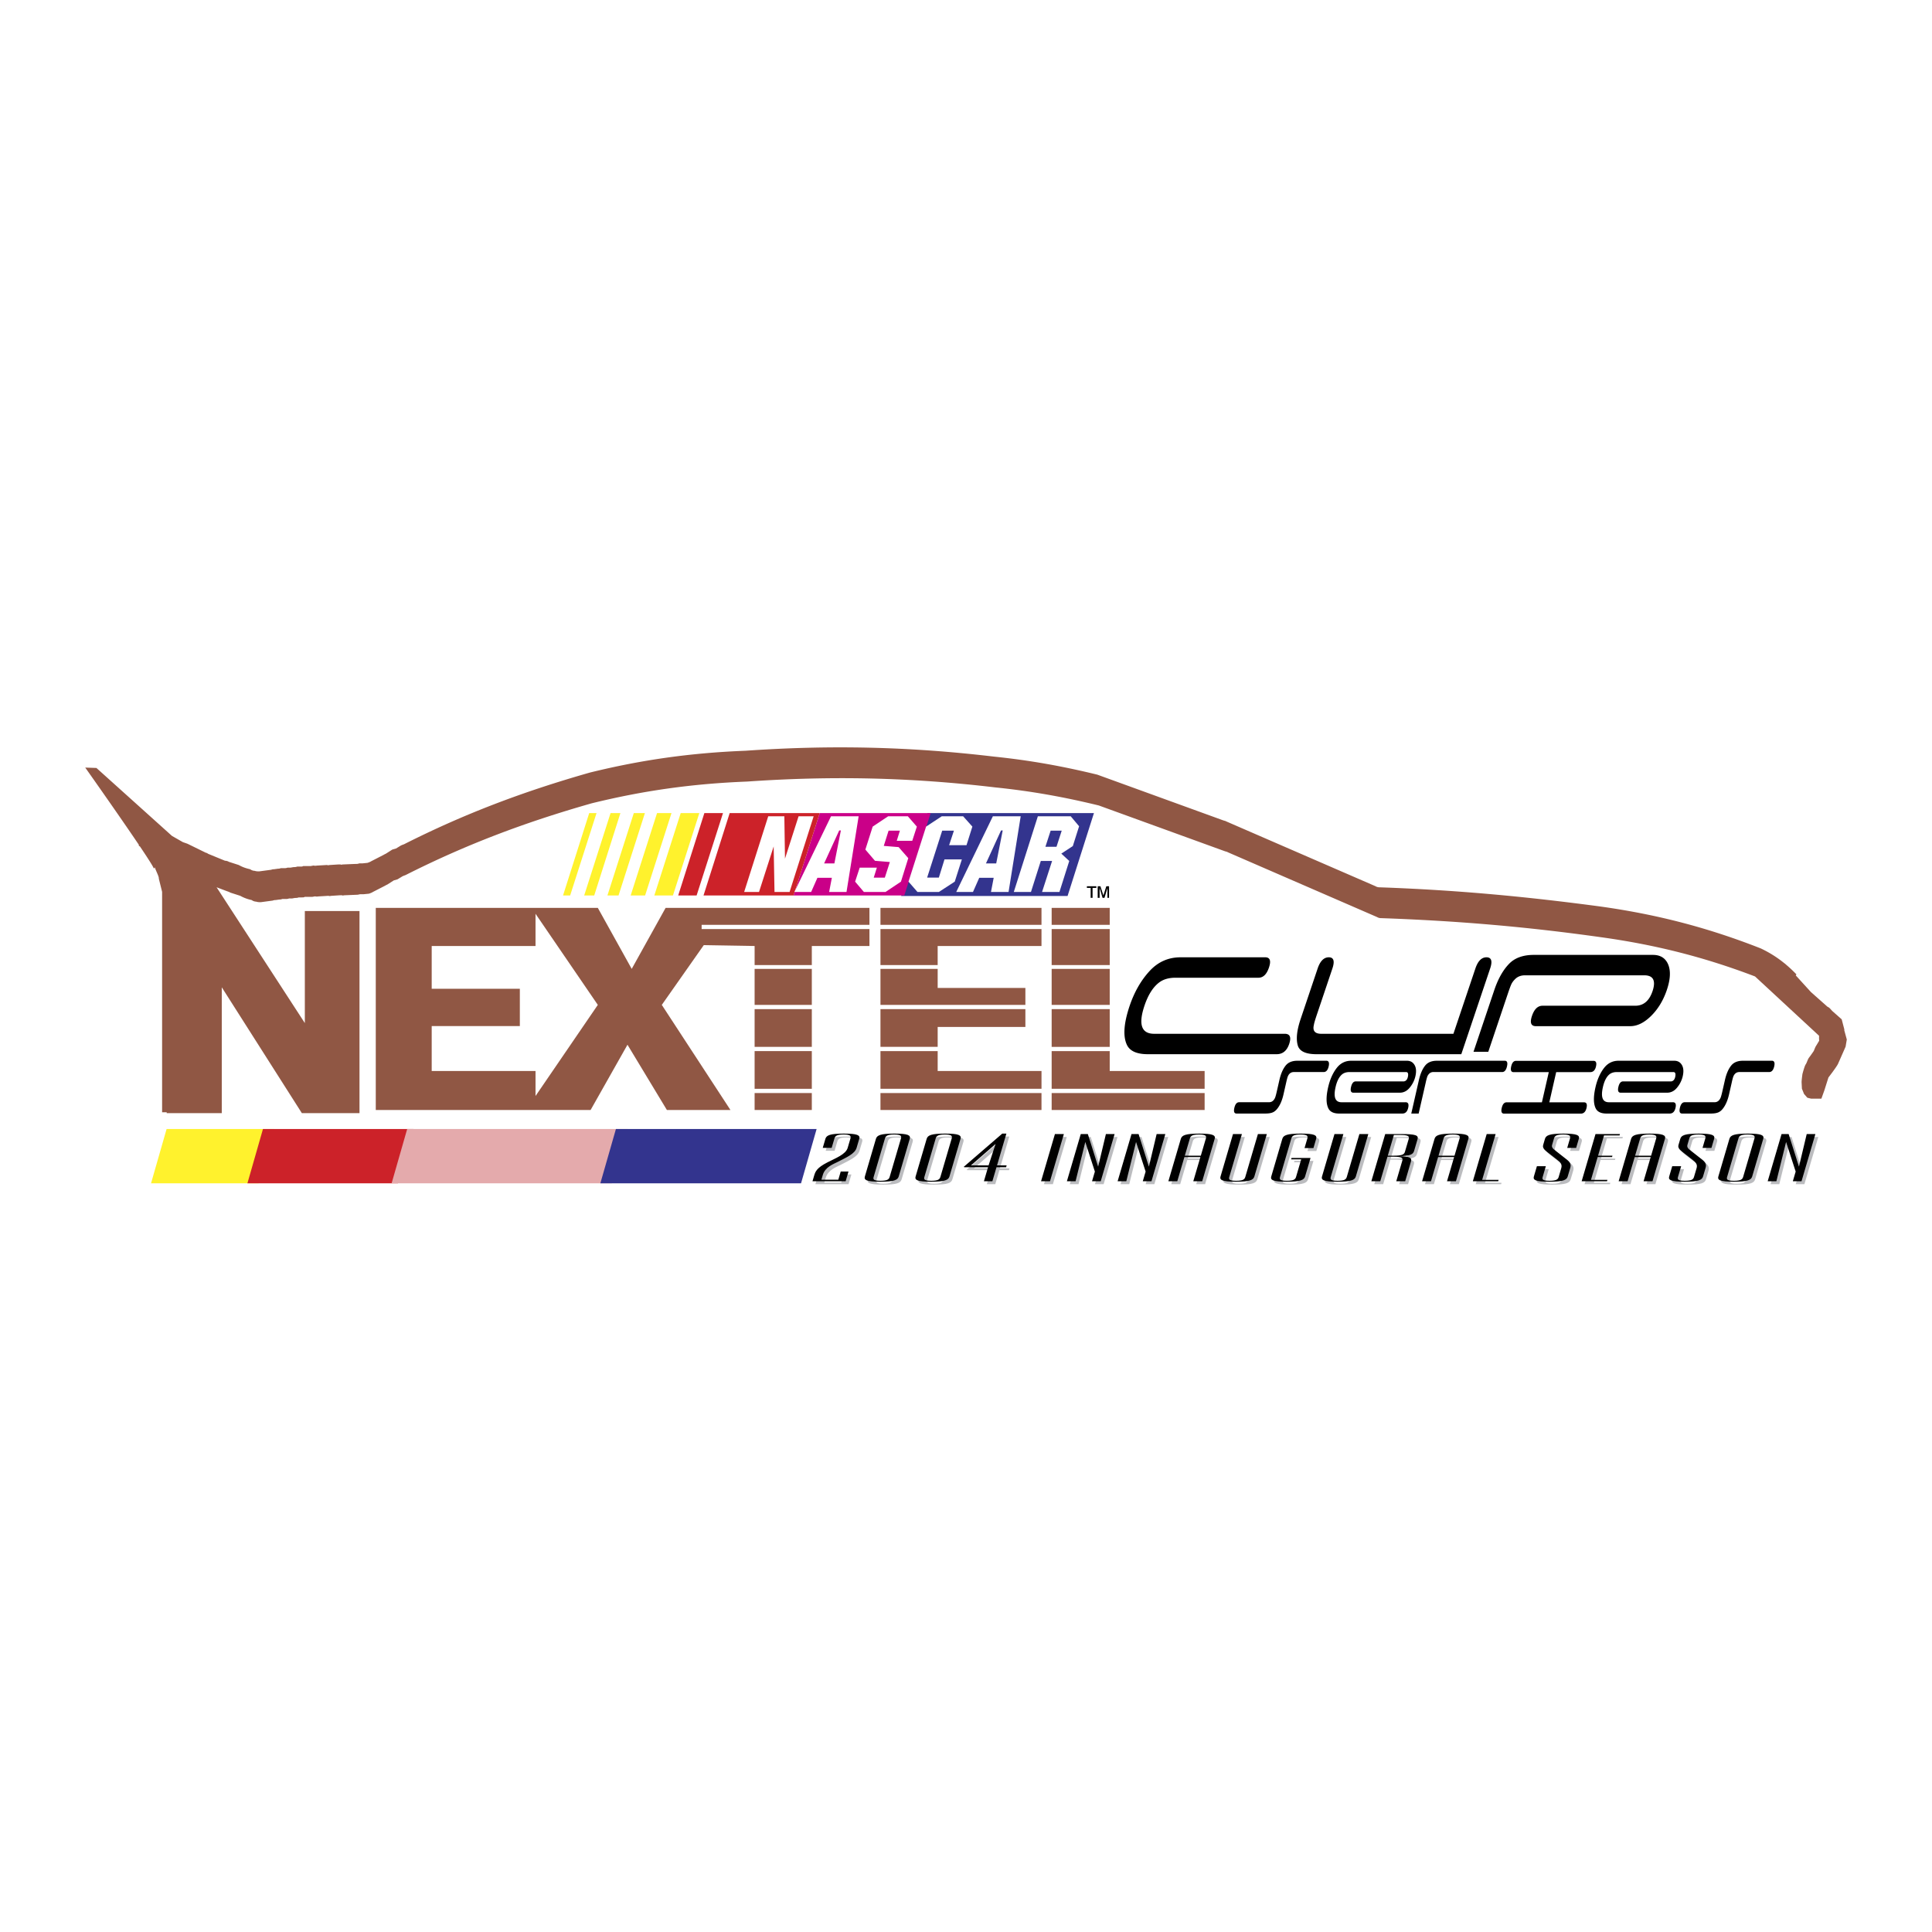 <svg xmlns="http://www.w3.org/2000/svg" width="2500" height="2500" viewBox="0 0 192.756 192.756"><g fill-rule="evenodd" clip-rule="evenodd"><path fill="#fff" d="M0 0h192.756v192.756H0V0z"/><path d="M87.844 109.053h16.066v1.691H87.844v-1.691zm0-.423v-3.762h5.708v1.986h10.359v1.775H87.844v.001zm0-4.185v-3.764h14.459v1.776h-8.751v1.987h-5.708v.001zm0-4.186v-3.593h5.708v1.902h8.751v1.69H87.844v.001zm0-3.974v-3.593h16.066v1.691H93.551v1.902h-5.707zm0-5.707h16.066v1.691H87.844v-1.691zM104.924 109.053h15.262v1.691h-15.262v-1.691zm0-.423v-3.762h5.793v1.986h9.469v1.775h-15.262v.001zm0-7.948h5.793v3.764h-5.793v-3.764zm0-4.016h5.793v3.593h-5.793v-3.593zm0-3.974h5.793v3.593h-5.793v-3.593zm0-2.114h5.793v1.691h-5.793v-1.691zM66.409 90.578l-3.383 6.088-3.382-6.088h-6.215v.591l6.215 9.09-6.215 9.09v-2.495H43.071v-4.481h8.794v-3.721h-8.794v-4.269h10.358v-3.805H37.491v20.166h21.434l3.679-6.511 3.932 6.511h6.341l-6.849-10.485 4.186-5.961 5.074.085v1.902h5.707v-1.902h5.75v-1.691H70.002v-.423h16.743v-1.691H66.409z" fill="#905744"/><path d="M75.288 100.259h5.707v-3.593h-5.707v3.593zm0 4.186h5.707v-3.764h-5.707v3.764zm0 4.185h5.707v-3.762h-5.707v3.762zm0 2.114h5.707v-1.691h-5.707v1.691z" fill="#905744"/><path d="M108.816 89.58v-.997h-.377v-.162h.943v.162h-.377v.997h-.189zm.702 0v-1.159h.27l.297.916.295-.916h.27v1.159h-.16v-.97l-.297.97h-.189l-.295-.997v.997h-.191zM128.148 103.141c.547-.011.705.325.475 1.011-.23.685-.65 1.026-1.26 1.026h-12.832c-1.119 0-1.824-.318-2.111-.958-.391-.852-.297-2.136.279-3.851.477-1.412 1.154-2.589 2.035-3.531.832-.885 1.85-1.328 3.053-1.328h8.488c.441.022.553.365.328 1.027-.227.674-.576 1.011-1.051 1.011h-8.283c-.674 0-1.223.164-1.646.493-.6.465-1.078 1.229-1.438 2.294-.629 1.871-.307 2.806.969 2.806h12.994zM145.008 103.141l2.193-6.517c.25-.742.619-1.114 1.105-1.114.496 0 .617.375.365 1.123l-.006.017-2.871 8.528h-14.447c-1.082 0-1.705-.296-1.871-.888-.182-.637-.086-1.508.285-2.613l1.693-5.027.006-.017c.252-.748.623-1.123 1.115-1.123.49 0 .609.375.357 1.123l-.006.017-1.557 4.625c-.166.493-.26.818-.281.975-.148.595.1.892.74.892h13.18v-.001zM152.141 97.308c-.404 0-.734.129-.988.388-.16.158-.281.321-.361.49s-.199.495-.363.979l-1.943 5.773h-1.475l2.072-6.153c.377-1.121.869-1.996 1.477-2.623.572-.594 1.396-.892 2.471-.892h11.879c.738 0 1.242.311 1.514.932.281.654.236 1.523-.137 2.606-.354 1.027-.873 1.879-1.562 2.557s-1.379 1.016-2.072 1.016h-9.479c-.438-.032-.547-.372-.33-1.019.229-.679.58-1.019 1.053-1.019h9.252c.84 0 1.42-.506 1.746-1.518.318-1.012.035-1.518-.85-1.518h-11.904v.001zM132.346 105.831h.018c.211.023.277.21.199.559-.088.379-.254.568-.502.568h-.006.006-2.969c-.297 0-.504.162-.623.485-.031.086-.076.26-.137.522l-.279 1.228c-.137.604-.342 1.077-.615 1.419-.143.184-.303.311-.48.381s-.41.105-.699.105H123.368c-.23 0-.301-.189-.215-.568.086-.373.244-.56.477-.56H123.664h-.006 2.949c.285 0 .492-.161.621-.485.047-.134.094-.311.145-.531l.275-1.209c.139-.61.346-1.087.619-1.429.256-.324.648-.485 1.174-.485h2.905zM140.223 109.971c.268-.006.357.181.271.56s-.279.568-.578.568h-6.309c-.551 0-.91-.175-1.078-.522-.229-.464-.234-1.163-.021-2.098.176-.77.459-1.411.854-1.924.373-.482.855-.724 1.447-.724h5.559c.33 0 .578.131.742.393.189.292.219.696.09 1.214a2.745 2.745 0 0 1-.564 1.091c-.271.326-.598.489-.977.489h-4.664c-.217-.019-.285-.208-.201-.568.084-.373.242-.56.475-.56h4.805c.211-.035.344-.198.398-.488.055-.296-.008-.443-.191-.443h-5.637c-.33 0-.592.089-.785.266-.275.25-.479.662-.609 1.236-.229 1.008-.031 1.511.596 1.511h6.377v-.001zM149.881 106.958h-6.863a.57.57 0 0 0-.469.211.82.82 0 0 0-.156.266 5.949 5.949 0 0 0-.139.531l-.715 3.133h-.736l.764-3.354c.141-.61.346-1.087.619-1.429.258-.324.65-.485 1.18-.485h6.766c.232 0 .307.186.221.559-.085.373-.244.562-.472.568zM150.289 109.98H153.836l.688-3.014h-3.549c-.217-.018-.285-.207-.203-.568.082-.36.236-.547.461-.559h7.732c.264-.006.354.18.268.559-.088.379-.277.568-.574.568h-3.398l-.686 3.014h3.449c.262-.007.352.18.264.559-.086.379-.277.568-.572.568h-7.684c-.217-.019-.285-.204-.205-.559.083-.366.237-.556.462-.568zM166.895 109.971c.268-.006.357.181.271.56s-.279.568-.578.568h-6.309c-.551 0-.91-.175-1.078-.522-.227-.464-.234-1.163-.021-2.098.176-.77.459-1.411.854-1.924.373-.482.855-.724 1.447-.724h5.559c.33 0 .578.131.742.393.189.292.219.696.09 1.214a2.745 2.745 0 0 1-.564 1.091c-.271.326-.598.489-.977.489h-4.664c-.217-.019-.285-.208-.201-.568.084-.373.242-.56.475-.56h4.805c.211-.035.344-.198.398-.488.055-.296-.008-.443-.191-.443h-5.637c-.33 0-.592.089-.785.266-.275.25-.479.662-.609 1.236-.229 1.008-.031 1.511.596 1.511h6.377v-.001zM176.797 105.831h.018c.211.023.277.21.199.559-.088.379-.254.568-.502.568h-.006.006-2.969c-.297 0-.504.162-.623.485a5.37 5.37 0 0 0-.135.522l-.279 1.228c-.139.604-.344 1.077-.617 1.419-.143.184-.303.311-.48.381s-.41.105-.699.105H167.819c-.229 0-.301-.189-.215-.568.086-.373.244-.56.477-.56h.034-.006 2.949c.285 0 .492-.161.621-.485.047-.134.094-.311.145-.531l.275-1.209c.139-.61.346-1.087.619-1.429.258-.324.648-.485 1.174-.485h2.905z"/><path fill="#905744" d="M91.539 117.157l.009-.011-.009.011z"/><path fill="#33348e" d="M89.906 89.393h16.606l2.631-8.272H92.538l-2.632 8.272z"/><path fill="#ca0088" d="M79.172 89.339h11.05l2.632-8.218h-11.07l-2.612 8.218z"/><path d="M67.664 89.339h1.838l2.632-8.218h-1.859l-2.611 8.218zm2.527 0h8.981l2.611-8.218h-8.982l-2.61 8.218z" fill="#cc2229"/><path d="M101.146 88.994h1.713l.982-3.095h1.127l-1.002 3.095h1.734l.98-3.095-.793-.734 1.148-.751.627-1.977-.836-.996h-3.279l-2.401 7.553zm4.262-4.512h-1.107l.523-1.608h1.105l-.521 1.608zm-31.164 4.512h1.483l1.462-4.546.084 4.546h1.504l2.402-7.554h-1.504l-1.357 4.231-.063-4.231h-1.608l-2.403 7.554zm5.013 0h1.671l.626-1.417h1.441l-.272 1.417h1.734l1.211-7.554h-2.757l-3.654 7.554zm2.966-2.85l1.504-3.288h.167l-.647 3.288h-1.024zm3.551.419l-.459 1.399.877 1.032h2.151l1.546-1.032.73-2.343-.961-1.102-1.483-.122.48-1.521h1.128l-.313 1.014h1.546l.459-1.417-.898-1.031h-1.963l-1.546 1.031-.73 2.291.96 1.12 1.483.122-.501 1.557h-1.107l.313-.997h-1.712v-.001zm10.318-5.123h-2.131l-1.566 1.031-1.754 5.491.898 1.032h2.13l1.587-1.032.71-2.22h-1.733l-.564 1.818H92.5l1.504-4.687h1.17l-.48 1.451h1.734l.585-1.854-.921-1.03zm-.689 7.554h1.671l.627-1.417h1.441l-.271 1.417h1.754l1.211-7.554h-2.777l-3.656 7.554zm2.966-2.85l1.504-3.288h.168l-.648 3.288h-1.024z" fill="#fff"/><path d="M65.283 89.339h1.858l2.632-8.218h-1.859l-2.631 8.218zm-2.361 0h1.441l2.632-8.218h-1.441l-2.632 8.218zm-2.318 0h1.107l2.631-8.218h-1.107l-2.631 8.218zm-2.319 0h1.002l2.611-8.218h-.982l-2.631 8.218zm-2.11 0h.71l2.631-8.218h-.73l-2.611 8.218z" fill="#fff22d"/><path d="M81.512 117.602c.124-.419.254-.787 1.329-1.337.807-.42 1.83-.793 2.022-1.449l.279-.95c.071-.243-.025-.38-.686-.38-.662 0-.839.137-.91.38l-.279.95h-.89l.266-.904c.104-.354.471-.518 1.84-.518 1.368 0 1.64.163 1.535.518l-.266.904c-.175.597-1.009.95-1.896 1.409-.455.229-1.245.512-1.473 1.285l-.143.485h1.688l.241-.82h.775l-.285.971h-3.307l.16-.544zM87.683 113.911c.104-.354.472-.518 1.84-.518s1.639.163 1.535.518l-1.106 3.763c-.104.354-.471.518-1.84.518-1.368 0-1.639-.164-1.535-.518l1.106-3.763zm.456 4.189c.662 0 .837-.131.91-.38l1.133-3.854c.071-.243-.025-.38-.687-.38s-.839.137-.91.38l-1.133 3.854c-.073.249.003.38.687.38zM92.746 113.911c.104-.354.471-.518 1.84-.518 1.368 0 1.639.163 1.535.518l-1.106 3.763c-.104.354-.472.518-1.84.518s-1.639-.164-1.535-.518l1.106-3.763zm.456 4.189c.661 0 .836-.131.91-.38l1.133-3.854c.071-.243-.025-.38-.687-.38-.661 0-.839.137-.91.38l-1.132 3.854c-.074.249.002.38.686.38zM98.867 116.749h-2.35l-.082-.032 3.851-3.323h.41l-.934 3.172h.959l-.055.184h-.957l-.41 1.396h-.844l.412-1.397zm.748-2.313l-2.451 2.13h1.756l.695-2.13zM106.43 113.438l-1.383 4.708h-.891l1.385-4.708h.889zM108.117 113.438h.707l1.03 3.252.773-3.252h.865l-1.383 4.708h-.867l.283-.963-.955-2.957-.968 3.92h-.868l1.383-4.708zM113.18 113.438h.707l1.029 3.252.773-3.252h.866l-1.383 4.708h-.867l.283-.963-.955-2.957-.969 3.92h-.867l1.383-4.708zM119.943 113.394c1.369 0 1.641.163 1.535.518l-1.244 4.234h-.889l.709-2.412h-1.598l-.709 2.412h-.889l1.244-4.234c.105-.355.474-.518 1.841-.518zm-1.445 2.202h1.596l.51-1.73c.07-.243-.025-.38-.688-.38-.66 0-.838.137-.91.38l-.508 1.73zM122.938 117.72c-.074.249.002.38.686.38.662 0 .836-.131.91-.38l1.258-4.281h.889l-1.244 4.235c-.104.354-.471.518-1.84.518-1.367 0-1.639-.164-1.535-.518l1.244-4.235h.891l-1.259 4.281zM128.229 113.911c.104-.354.473-.518 1.84-.518 1.369 0 1.641.163 1.535.518l-.271.924h-.889l.285-.97c.07-.243-.025-.38-.688-.38-.66 0-.838.137-.91.38L128 117.72c-.074.249.002.38.686.38.662 0 .836-.131.91-.38l.516-1.757h-1.004l.041-.138h1.893l-.543 1.849c-.104.354-.471.518-1.84.518-1.367 0-1.639-.164-1.535-.518l1.105-3.763zM133.062 117.72c-.074.249.002.38.686.38.662 0 .836-.131.91-.38l1.258-4.281h.891l-1.246 4.235c-.104.354-.471.518-1.84.518-1.367 0-1.639-.164-1.535-.518l1.244-4.235h.891l-1.259 4.281zM140.205 116.074c.076-.263-.074-.374-.918-.374h-.57l-.717 2.446h-.891l1.383-4.707h1.598c1.459 0 1.74.132 1.629.512l-.344 1.167c-.102.348-.35.491-1.479.531 1.066.02 1.271.17 1.166.53l-.578 1.967h-.889l.61-2.072zm-1.457-.478h.594c.797 0 1.035-.111 1.113-.374l.387-1.317c.076-.262-.072-.373-.916-.373h-.57l-.608 2.064zM145.256 113.394c1.369 0 1.641.163 1.535.518l-1.244 4.234h-.889l.709-2.412h-1.598l-.709 2.412h-.889l1.244-4.234c.106-.355.474-.518 1.841-.518zm-1.445 2.202h1.598l.508-1.73c.072-.243-.025-.38-.688-.38-.66 0-.838.137-.908.38l-.51 1.73zM148.617 113.438h.891l-1.344 4.57h1.643l-.041.138h-2.532l1.383-4.708zM155.154 114.475c-.043.151-.068.314.229.544l1 .787c.314.249.721.498.584.964l-.266.904c-.104.354-.473.518-1.84.518-1.369 0-1.641-.164-1.535-.518l.301-1.029h.891l-.316 1.075c-.072.249.002.38.688.38.66 0 .836-.131.91-.38l.258-.879c.109-.373-.078-.59-.432-.858l-.816-.636c-.299-.229-.662-.465-.561-.812l.184-.623c.104-.354.471-.518 1.84-.518 1.367 0 1.639.163 1.535.518l-.268.911h-.891l.283-.957c.07-.243-.025-.38-.688-.38s-.838.137-.91.38l-.152.518-.028.091zM159.473 113.438h2.441l-.041.138h-1.551l-.593 2.02h1.437l-.041.137h-1.437l-.668 2.275h1.642l-.041.138h-2.531l1.383-4.708zM164.869 113.394c1.367 0 1.639.163 1.535.518l-1.244 4.234h-.891l.709-2.412h-1.596l-.709 2.412h-.891l1.246-4.234c.105-.355.472-.518 1.841-.518zm-1.445 2.202h1.596l.508-1.73c.072-.243-.023-.38-.686-.38s-.838.137-.91.38l-.508 1.73zM168.656 114.475c-.045.151-.07.314.227.544l1 .787c.314.249.721.498.584.964l-.266.904c-.104.354-.471.518-1.84.518s-1.639-.164-1.535-.518l.303-1.029h.889l-.316 1.075c-.072.249.004.38.688.38.66 0 .836-.131.91-.38l.258-.879c.109-.373-.078-.59-.432-.858l-.816-.636c-.299-.229-.662-.465-.561-.812l.184-.623c.104-.354.471-.518 1.84-.518s1.639.163 1.535.518l-.268.911h-.889l.281-.957c.07-.243-.025-.38-.688-.38-.66 0-.838.137-.91.38l-.152.518-.026.091zM172.834 113.911c.105-.354.473-.518 1.84-.518 1.369 0 1.641.163 1.537.518l-1.107 3.763c-.104.354-.471.518-1.84.518-1.367 0-1.639-.164-1.535-.518l1.105-3.763zm.457 4.189c.662 0 .838-.131.91-.38l1.133-3.854c.072-.243-.025-.38-.686-.38-.662 0-.84.137-.91.38l-1.133 3.854c-.074.249.002.38.686.38zM178.035 113.438h.709l1.027 3.252.774-3.252h.867l-1.385 4.708h-.865l.283-.963-.957-2.957-.968 3.92h-.868l1.383-4.708z" fill="#bbbcbf"/><path d="M81.223 117.309c.124-.42.254-.787 1.328-1.338.808-.419 1.83-.793 2.022-1.448l.279-.951c.071-.242-.025-.38-.687-.38s-.838.138-.91.38l-.28.951h-.889l.266-.904c.104-.354.472-.519 1.84-.519 1.369 0 1.64.164 1.536.519l-.266.904c-.175.597-1.009.95-1.896 1.409-.455.229-1.245.511-1.472 1.285l-.143.485h1.688l.241-.82h.775l-.285.971h-3.307l.16-.544zM87.393 113.618c.104-.354.471-.519 1.84-.519 1.368 0 1.639.164 1.535.519l-1.105 3.762c-.104.354-.472.519-1.84.519s-1.639-.164-1.535-.519l1.105-3.762zm.457 4.189c.662 0 .836-.131.91-.38l1.133-3.855c.072-.242-.025-.38-.687-.38-.661 0-.838.138-.91.38l-1.133 3.855c-.073.249.003.38.687.38zM92.456 113.618c.104-.354.472-.519 1.84-.519 1.369 0 1.64.164 1.535.519l-1.105 3.762c-.104.354-.472.519-1.84.519s-1.64-.164-1.536-.519l1.106-3.762zm.456 4.189c.661 0 .836-.131.91-.38l1.133-3.855c.071-.242-.025-.38-.687-.38s-.839.138-.91.38l-1.133 3.855c-.073.249.003.38.687.38zM98.576 116.456h-2.348l-.082-.033 3.85-3.323h.41l-.932 3.173h.957l-.053.184h-.958l-.41 1.396h-.844l.41-1.397zm.75-2.314l-2.452 2.131h1.756l.696-2.131zM106.141 113.146l-1.383 4.707h-.891l1.383-4.707h.891zM107.828 113.146h.707l1.027 3.251.774-3.251h.867l-1.383 4.707h-.867l.283-.964-.955-2.956-.97 3.92h-.866l1.383-4.707zM112.891 113.146h.707l1.027 3.251.773-3.251h.868l-1.383 4.707h-.867l.283-.964-.955-2.956-.971 3.92h-.867l1.385-4.707zM119.654 113.1c1.367 0 1.639.164 1.535.519l-1.244 4.234h-.891l.709-2.412h-1.596l-.709 2.412h-.889l1.244-4.234c.105-.355.472-.519 1.841-.519zm-1.445 2.203h1.596l.51-1.731c.07-.242-.025-.38-.688-.38s-.838.138-.91.38l-.508 1.731zM122.646 117.427c-.072.249.002.38.688.38.66 0 .836-.131.908-.38l1.26-4.281h.889l-1.244 4.234c-.105.354-.473.519-1.84.519-1.369 0-1.641-.164-1.535-.519l1.244-4.234h.889l-1.259 4.281zM127.939 113.618c.104-.354.471-.519 1.84-.519s1.639.164 1.535.519l-.271.924h-.889l.285-.971c.07-.242-.025-.38-.688-.38s-.838.138-.91.38l-1.133 3.855c-.072.249.002.38.688.38.66 0 .836-.131.91-.38l.516-1.757h-1.004l.041-.138h1.893l-.543 1.848c-.104.354-.473.519-1.84.519-1.369 0-1.641-.164-1.535-.519l1.105-3.761zM132.771 117.427c-.072.249.002.38.688.38.66 0 .836-.131.91-.38l1.258-4.281h.889l-1.244 4.234c-.104.354-.473.519-1.84.519-1.369 0-1.641-.164-1.535-.519l1.244-4.234h.889l-1.259 4.281zM139.914 115.781c.078-.263-.072-.374-.916-.374h-.57l-.719 2.445h-.889l1.383-4.707h1.596c1.461 0 1.74.131 1.629.512l-.342 1.166c-.104.348-.35.492-1.48.531 1.066.02 1.273.171 1.168.531l-.578 1.967h-.891l.609-2.071zm-1.455-.478h.592c.799 0 1.037-.112 1.115-.374l.387-1.317c.076-.263-.072-.374-.916-.374h-.57l-.608 2.065zM144.967 113.1c1.369 0 1.639.164 1.535.519l-1.244 4.234h-.889l.709-2.412h-1.598l-.709 2.412h-.889l1.244-4.234c.104-.355.472-.519 1.841-.519zm-1.446 2.203h1.596l.51-1.731c.07-.242-.025-.38-.688-.38-.66 0-.838.138-.91.38l-.508 1.731zM148.328 113.146h.891l-1.344 4.569h1.643l-.041.138h-2.532l1.383-4.707zM154.865 114.182c-.045.15-.07.314.229.544l1 .787c.314.248.721.498.584.963l-.268.904c-.104.354-.471.519-1.838.519-1.369 0-1.641-.164-1.537-.519l.303-1.029h.891l-.316 1.076c-.074.249.002.38.686.38.662 0 .838-.131.91-.38l.258-.879c.111-.374-.076-.59-.432-.858l-.816-.636c-.297-.23-.662-.466-.559-.813l.182-.622c.105-.354.473-.519 1.842-.519 1.367 0 1.639.164 1.535.519l-.268.911h-.891l.281-.958c.072-.242-.025-.38-.686-.38-.662 0-.84.138-.91.38l-.152.519-.028.091zM159.184 113.146h2.439l-.039.137h-1.551l-.594 2.02h1.436l-.039.137h-1.438l-.668 2.275h1.643l-.041.138h-2.531l1.383-4.707zM164.578 113.1c1.369 0 1.641.164 1.535.519l-1.244 4.234h-.889l.709-2.412h-1.596l-.709 2.412h-.891l1.244-4.234c.107-.355.474-.519 1.841-.519zm-1.445 2.203h1.598l.508-1.731c.07-.242-.025-.38-.686-.38-.662 0-.84.138-.91.38l-.51 1.731zM168.365 114.182c-.043.15-.068.314.229.544l1 .787c.314.248.721.498.584.963l-.266.904c-.105.354-.473.519-1.84.519-1.369 0-1.641-.164-1.537-.519l.303-1.029h.891l-.316 1.076c-.074.249.002.38.686.38.662 0 .838-.131.91-.38l.26-.879c.109-.374-.078-.59-.434-.858l-.816-.636c-.297-.23-.66-.466-.559-.813l.184-.622c.104-.354.471-.519 1.84-.519 1.367 0 1.639.164 1.535.519l-.268.911h-.891l.281-.958c.072-.242-.023-.38-.686-.38s-.84.138-.91.38l-.152.519-.028.091zM172.545 113.618c.104-.354.471-.519 1.84-.519s1.641.164 1.535.519l-1.105 3.762c-.104.354-.471.519-1.84.519s-1.639-.164-1.535-.519l1.105-3.762zm.457 4.189c.66 0 .836-.131.91-.38l1.133-3.855c.07-.242-.025-.38-.688-.38-.66 0-.838.138-.91.38l-1.133 3.855c-.072.249.002.38.688.38zM177.746 113.146h.707l1.029 3.251.774-3.251h.865l-1.383 4.707h-.867l.283-.964-.955-2.956-.969 3.92h-.867l1.383-4.707z"/><path fill="#fff22d" d="M16.622 112.64H27.348l-1.553 5.42H15.068l1.554-5.42z"/><path fill="#cc2229" d="M29.696 112.64H41.258l-1.553 5.42H24.684l1.553-5.42h3.459z"/><path fill="#e4aaac" d="M45.993 112.64H62.6l-1.554 5.42H39.072l1.553-5.42h5.368z"/><path fill="#33348e" d="M75.021 112.64h6.453l-1.554 5.42H59.897l1.554-5.42H75.021z"/><path d="M175.094 97.418c-5.002-1.907-9.871-3.149-15.328-3.907-7.527-1.061-14.434-1.644-21.996-1.909a.744.744 0 0 1-.379-.106l-14.896-6.468c-.076-.053-.15-.053-.303-.106l-12.561-4.559c-3.48-.849-6.723-1.432-10.33-1.803-8.496-1.007-16.352-1.166-24.77-.583-5.446.212-10.345.901-15.514 2.174-6.708 1.909-12.577 4.135-18.557 7.157-.147.053-.293.106-.366.159l-.436.265-.368.106-.58.371c-.073.053-.219.106-.292.159l-1.239.636c-.072.053-.219.106-.365.159l-.521.053h-.299c-.149 0-.222.053-.371.053l-1.268.053c-.075 0-.147.053-.225 0h-.224l-.82.053c-.075 0-.222.053-.299 0l-.895.053c-.149 0-.296.053-.448 0l-.296.053H30.4c-.072.053-.147.053-.296.053h-.299c-.147.053-.221.053-.371.053l-.296.053h-.298c-.147.053-.222.053-.371.053h-.299c-.147.053-.222.053-.297.053l-.371.053c-.074 0-.149 0-.296.053l-1.188.159c-.149 0-.299 0-.451-.053a.808.808 0 0 1-.456-.159 4.02 4.02 0 0 1-1.142-.424l-.988-.318c-.077-.053-.229-.106-.381-.159l-.992-.376 8.805 13.55v-11.18h5.454v20.167h-5.75l-7.991-12.557v12.557H16.63v-.089h-.457V88.979l-.329-1.324c.043-.187-.376-.933-.386-1.116l-.112.117c-.043-.174-.602-1.045-1.383-2.207a3.757 3.757 0 0 0-.109-.058 4.194 4.194 0 0 0-.005-.112c-2.015-2.989-5.345-7.697-5.345-7.697l1.117.038 7.536 6.779 1.09.622.456.159 1.839.901c.075 0 .152.053.229.106l1.679.689c.149 0 .302.053.379.106l.987.318c.384.212.688.318 1.143.424a.805.805 0 0 0 .456.159c.152.053.302.053.451.053l1.188-.159c.147-.053.222-.053.296-.053l.371-.053c.075 0 .149 0 .296-.053h.299c.149 0 .224 0 .371-.053h.299l.296-.053c.149 0 .224 0 .371-.053h.299c.15 0 .225 0 .296-.053h.748l.296-.053c.152.053.299 0 .448 0l.895-.053c.077.053.224 0 .299 0l.82-.053h.224c.078.053.149 0 .225 0l1.268-.053c.15 0 .225 0 .372-.053h.299l.521-.053c.147-.053.293-.106.366-.159l1.239-.636c.072-.053.219-.106.291-.159l.58-.371.368-.106.435-.265c.072-.053.219-.106.366-.159 5.979-3.022 11.849-5.249 18.556-7.157 5.169-1.272 10.068-1.962 15.515-2.174 8.417-.583 16.274-.424 24.77.583 3.607.371 6.85.955 10.33 1.803l12.559 4.559c.152.053.229.053.305.106l14.896 6.468c.078.053.23.106.379.106 7.564.265 14.473.901 21.996 1.908 5.721.795 10.795 2.121 16.055 4.188.924.438 1.699.939 2.404 1.519l.018-.004.062.07c.377.314.734.651 1.082 1.013-.047.035-.062.069-.066.104l1.506 1.653 1.641 1.457c.125.058.24.145.305.231l.17.189.955.847.268 1.026-.016.045.256.939-.119.714s-.615 1.398-.754 1.709c-.141.311-.959 1.367-.959 1.367l-.402 1.273-.301.839h-1.025l-.377-.093-.328-.373-.213-.528-.031-.621c-.01-.186.082-.839.082-.839s.209-.808.326-.963c.115-.155.193-.498.338-.684.146-.187.465-.652.465-.652l.166-.404.375-.621-.012-.218.002-.279-6.393-5.921z" fill="#905744"/></g></svg>